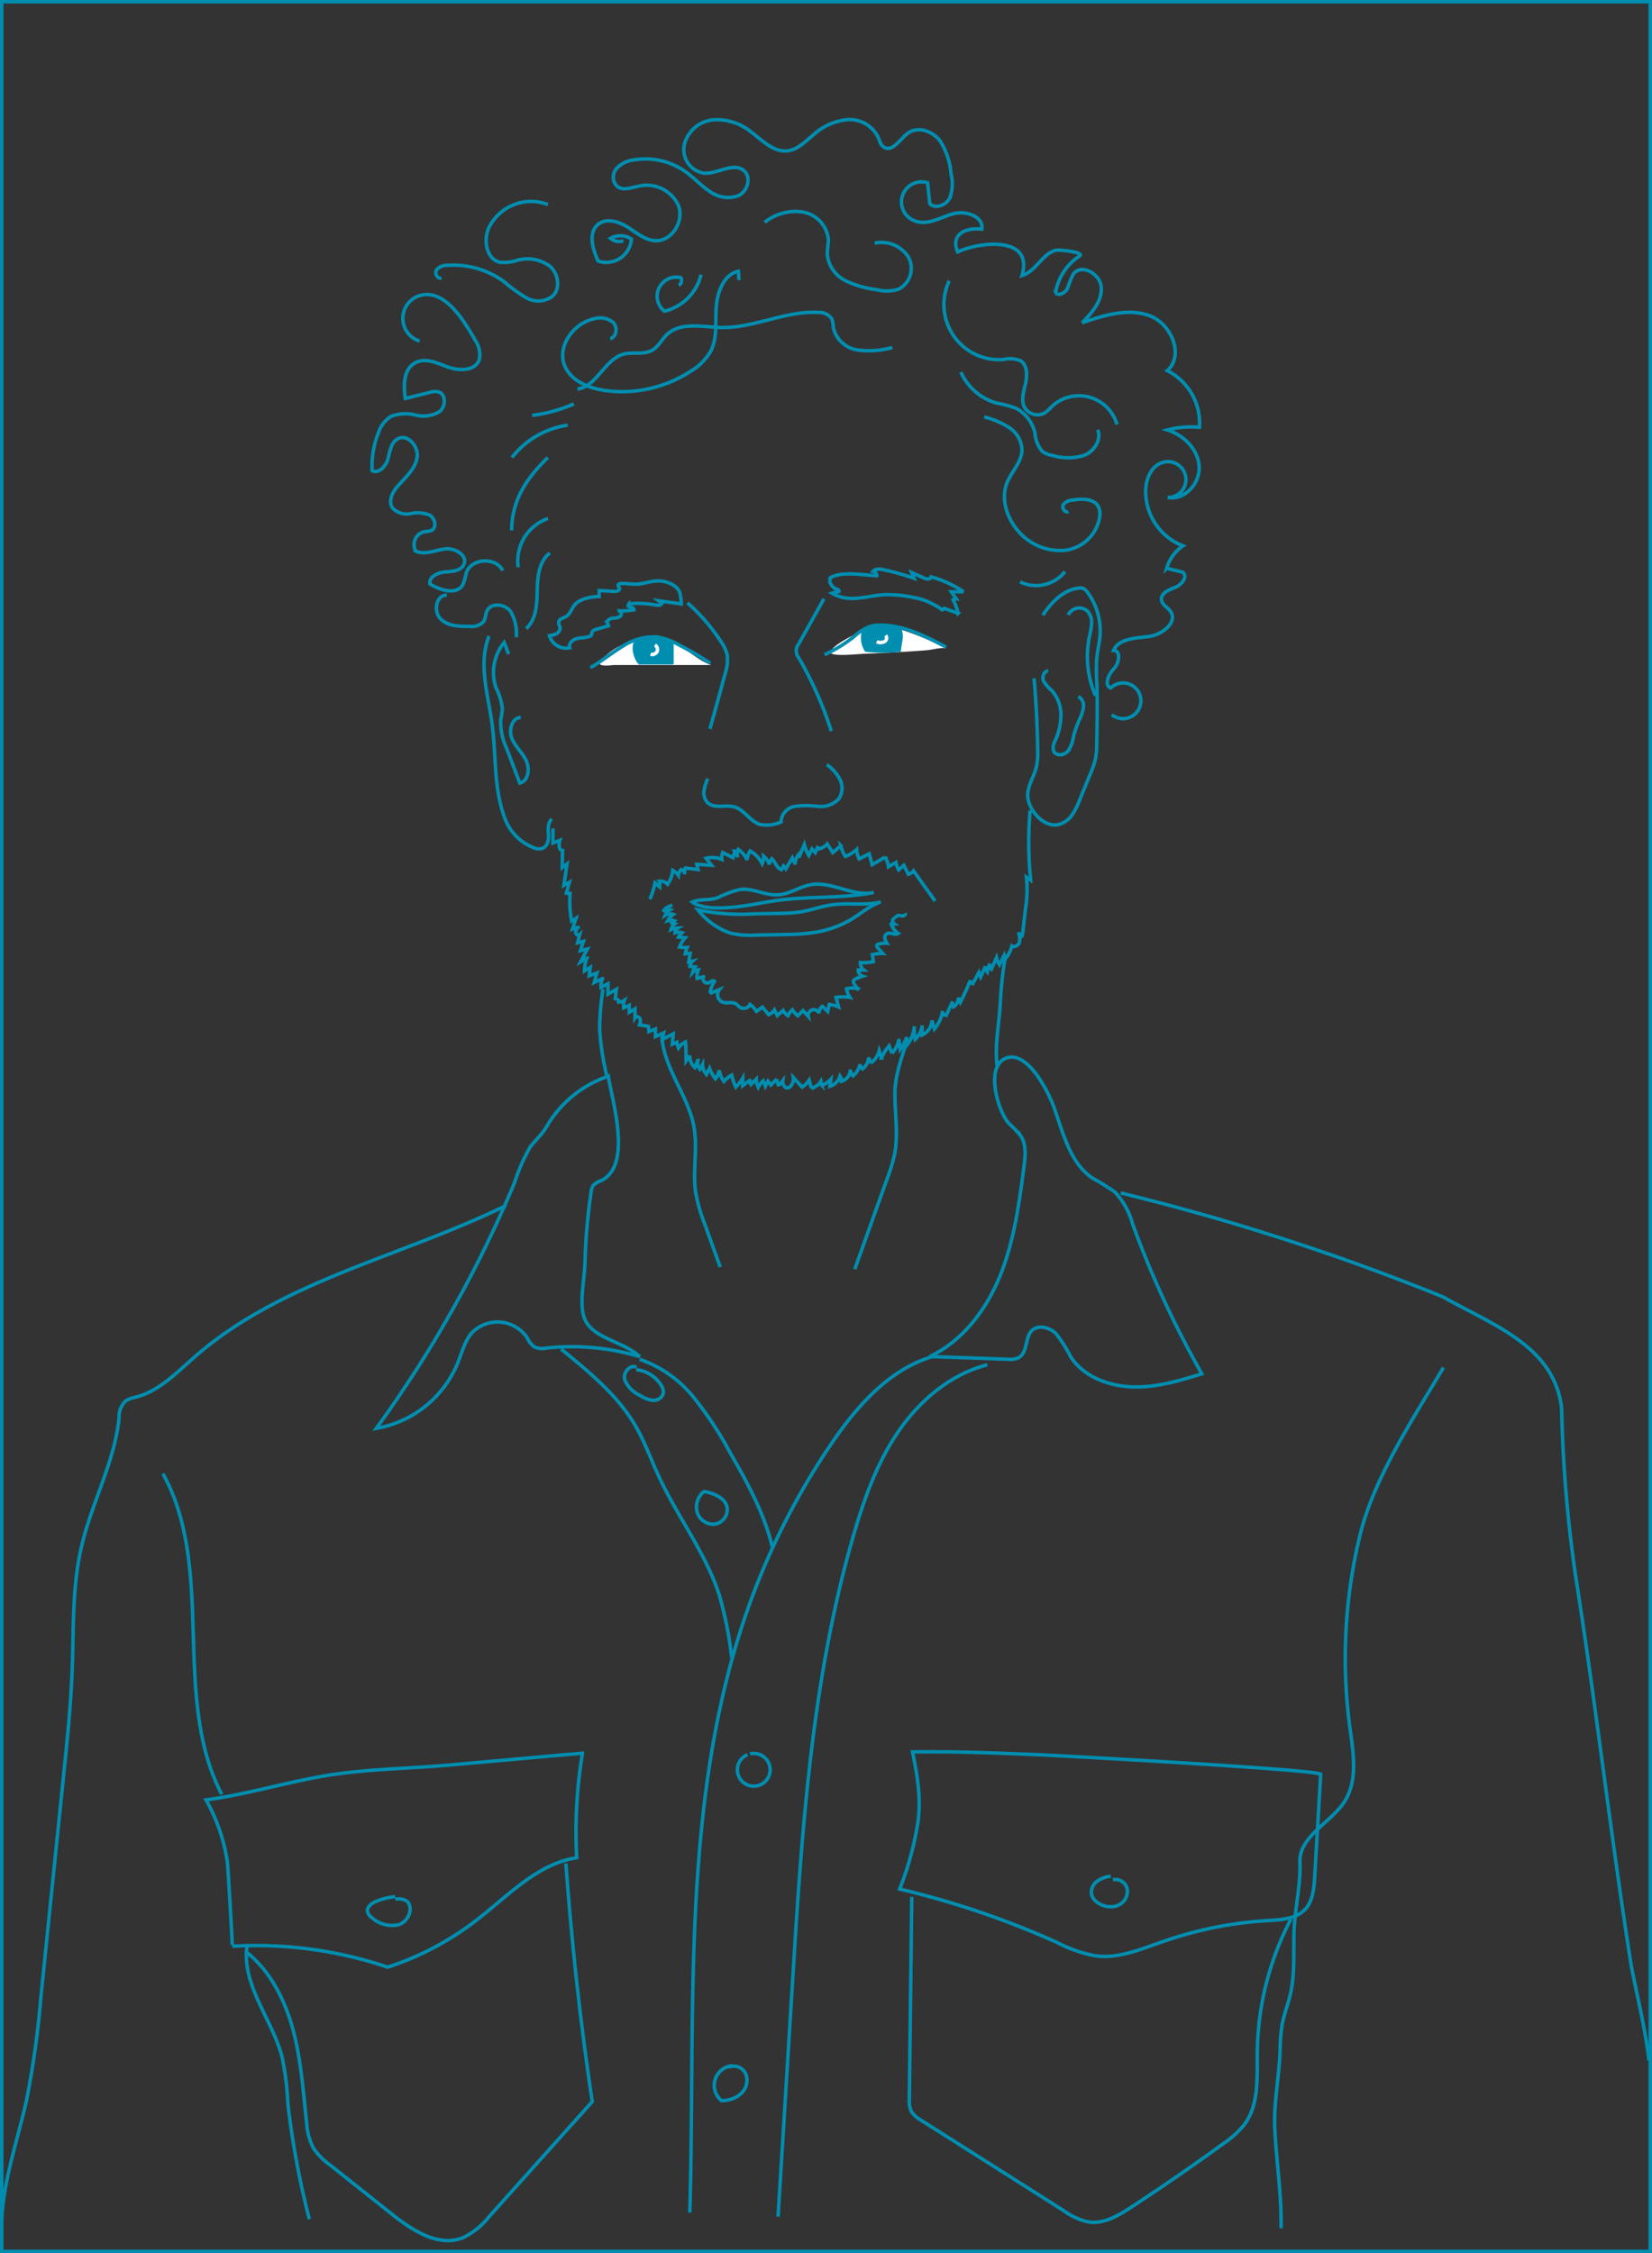 <svg xmlns="http://www.w3.org/2000/svg" viewBox="0 0 237.1 323.24"><rect x="0" y="0" width="237.1" height="323.24" fill="#333333" stroke="none"/><defs><style>.cls-1,.cls-4{fill:none;stroke-width:0.5px;}.cls-1{stroke:#008eb0;}.cls-2{fill:#fff;}.cls-3{fill:#008eb0;}.cls-4{stroke:#fff;}</style></defs><g id="Layer_2" data-name="Layer 2"><g id="People_illustrations" data-name="People illustrations"><rect class="cls-1" x="0.25" y="0.25" width="236.6" height="322.74"/><path class="cls-2" d="M87,94a9.46,9.46,0,0,1,10.74-1.2c1.47.84,2.73,2.08,4.34,2.6-3.07,0-6.14,0-9.22,0l-4.61,0c-.41,0-1.83.24-2.13-.11S86.61,94.36,87,94Z"/><path class="cls-2" d="M123.38,90.68a7,7,0,0,1,2.56-.92,7.41,7.41,0,0,1,2.9.42,39.94,39.94,0,0,1,7,2.87c-.5-.26-2.22.19-2.79.23-1,.08-2,.15-3,.21q-2.9.18-5.81.29c-.71,0-4.82.48-5-.15C119.12,92.69,122.72,91,123.38,90.68Z"/><path class="cls-1" d="M74.09,91.42a6,6,0,0,0-.87-3.78c-.83-1-2.75-1.22-3.32,0-.24.5-.2,1.12-.52,1.57a2.31,2.31,0,0,1-1.94.65c-1.5,0-3.19,0-4.24-1.11s-.56-3.45.94-3.37"/><path class="cls-1" d="M159.56,102.52a2.56,2.56,0,1,0-.16-3.82c-1-.46-.27-2,.49-2.79s1-2.62-.07-2.6c.77-1.75,3.19-1.75,5.09-2s4.18-2.06,3.07-3.62c-.39-.56-1.14-.88-1.27-1.55-.18-1,1-1.51,1.95-1.87s1.86-1.56,1.09-2.18l-2.3-.56a5.81,5.81,0,0,1,2.34-3.22,8.36,8.36,0,0,1-5.35-8.19c.1-1.57.86-3.29,2.36-3.75a2.57,2.57,0,1,1,.79,5c2.4.46,4.68-2,4.51-4.48s-2.22-4.45-4.55-5.21a13.44,13.44,0,0,1,4.6-.38,8.45,8.45,0,0,0-4.62-8.13c2.48-2.2.58-6.72-2.53-7.87s-6.55-.06-9.69,1c1.37-1.4,2.83-3,2.75-5s-2.84-3.54-4-2a11.31,11.31,0,0,0-.81,2c-.32.67-1.19,1.21-1.76.74a7.83,7.83,0,0,1,3.42-5.29c.9-.59-3-.95-3.38-.85-1.93.49-2.8,3-4.86,3.63,1.76-5.84-6.26-4.8-9.22-3.39-1.1-2.61,1.27-3.53,3.46-3.26.31-1.84-2.33-2.72-4.12-2.21s-3.63,1.68-5.39,1.05a2.88,2.88,0,0,1,1.73-5.5l.31,3c.83.81,2.34.22,2.87-.81a5.72,5.72,0,0,0,.19-3.41,10.15,10.15,0,0,0-1.62-4.84c-1.06-1.36-3.15-2.08-4.55-1.07-1.18.86-2.27,2.83-3.49,2-.48-.32-.61-.94-.84-1.47a4.57,4.57,0,0,0-4.45-2.45,8.49,8.49,0,0,0-4.84,2.2c-1.13.94-2.23,2.11-3.69,2.27-2,.23-3.62-1.51-5.23-2.72a7.86,7.86,0,0,0-5.29-1.74,4.75,4.75,0,0,0-4.21,3.29A3.42,3.42,0,0,0,101,24.84c2,.17,4.32-1.68,5.81-.32,1.08,1,.44,3-.88,3.57a4.41,4.41,0,0,1-4.12-.67c-1.21-.8-2.19-1.9-3.37-2.75A9.92,9.92,0,0,0,91,22.94a4,4,0,0,0-2.52,1.24,1.87,1.87,0,0,0,.11,2.57c.86.65,2,.17,3.1-.05a5,5,0,0,1,5.7,2.83c.8,2.17-.88,5-3.2,5-1.53,0-2.79-1.11-4.08-1.93s-3.08-1.37-4.27-.41c-1.47,1.2-.78,3.55,0,5.26a3.62,3.62,0,0,0,4.78-3.15,2.84,2.84,0,0,0-3-.1,1.93,1.93,0,0,0,1.85.34"/><path class="cls-1" d="M72.16,81.86c-1-2-4.54-1.79-5.24.33a8.78,8.78,0,0,1-.51,1.72c-.91,1.5-3.2.77-4.7-.13-.2-1,1.11-1.64,2.15-1.72s2.34-.15,2.73-1.12c.54-1.31-1.34-2.38-2.75-2.19s-2.88.91-4.17.31a1.9,1.9,0,0,1,1.23-2.78,4,4,0,0,0,1-.17c.84-.39.55-1.79-.27-2.23a4.79,4.79,0,0,0-2.74-.19,2.74,2.74,0,0,1-2.54-.8c-.7-1,0-2.39.88-3.31,1.07-1.19,2.37-2.35,2.63-3.93s-1.33-3.45-2.75-2.71c-1,.51-1.13,1.8-1.42,2.86S54.4,68,53.41,67.53a12.88,12.88,0,0,1,.88-5.39,4.39,4.39,0,0,1,1.83-2.4,5.78,5.78,0,0,1,3.5-.2,4.53,4.53,0,0,0,3.44-.47c.94-.72,1-2.56-.19-2.87a2.54,2.54,0,0,0-1.22.1l-3.48.87c-.24-1.79-.3-4,1.22-5s3.29-.1,4.89.48,3.88.6,4.49-1a3.53,3.53,0,0,0-.58-2.85,30.38,30.38,0,0,0-2.08-3.29C64.82,43.8,63,42,60.81,42.28a3.42,3.42,0,0,0-.58,6.66"/><path class="cls-1" d="M106.07,40.18l-.1-1.27c-2.08.48-3,2.94-3.17,5.07s.19,4.41-.76,6.33a8,8,0,0,1-3,3A18,18,0,0,1,86.69,56c-2.28-.35-4.73-1.37-5.63-3.5-1.17-2.82,1.27-6.18,4.27-6.78a2.93,2.93,0,0,1,2.68.55c.66.67.5,2.09-.43,2.3"/><path class="cls-1" d="M78.64,29.35a6.75,6.75,0,0,0-8.52,3.41c-.76,1.79-.28,4.42,1.62,4.86a6,6,0,0,0,2.54-.29,5.4,5.4,0,0,1,4.66.88c1.23,1.07,1.54,3.24.32,4.32a3.42,3.42,0,0,1-3.72.19,21.55,21.55,0,0,1-3.19-2.31,12.35,12.35,0,0,0-8.16-2.34,1.89,1.89,0,0,0-1.55.67c-.31.5.18,1.35.72,1.11"/><path class="cls-1" d="M109.74,31.9a7.15,7.15,0,0,1,5.46-1.49,4.46,4.46,0,0,1,3.69,3.94c0,.75-.18,1.49-.14,2.24a4.68,4.68,0,0,0,2.57,3.66,14,14,0,0,0,4.47,1.3,5.7,5.7,0,0,0,3.2-.07,3.38,3.38,0,0,0,1.34-4.68,4.59,4.59,0,0,0-4.8-1.91"/><path class="cls-1" d="M136.24,40.29a7.91,7.91,0,0,0,7.81,11.28,4,4,0,0,1,2.4.17c1,.61,1,2.08.75,3.23s-.7,2.43-.15,3.47a2.16,2.16,0,0,0,2.85.83,6.77,6.77,0,0,0,1.11-1,5.68,5.68,0,0,1,9.3,2.63"/><path class="cls-1" d="M141.26,59.81a12.15,12.15,0,0,1,3.55,1.51,4,4,0,0,1,1.86,3.21c0,1.75-1.49,3.11-2.14,4.73-.94,2.34,0,5.11,1.67,7a7.89,7.89,0,0,0,6.73,2.68A5.74,5.74,0,0,0,157.85,74a2.5,2.5,0,0,0-.19-1.27c-.59-1.2-2.27-1.21-3.6-1a1.89,1.89,0,0,0-1.45.65c-.28.47.26,1.26.72,1"/><path class="cls-1" d="M100.62,39.4a7.15,7.15,0,0,1-5.26,5.25,2.74,2.74,0,0,1,2.36-4.81.81.81,0,0,1-.3,1.09"/><path class="cls-1" d="M97.2,84.4l-.28-.26a4.07,4.07,0,0,0-2.85-.78c-.89.06-1.74.4-2.63.44s-1.58-.14-2.36-.08a.39.39,0,0,0-.33.15c-.11.2.16.4.16.62s-.4.37-.7.35L86,84.72v.86c-1.14,0-3,.33-3.69,1.42-.33.55-.59,1.21-1.17,1.51-.35.18-.85.27-.94.66s.15.58.18.89a1,1,0,0,1-.52.86,3,3,0,0,1-1,.27,2.49,2.49,0,0,0,2.91,1.74c-.2-.58.37-1.15,1-1.31s1.22-.1,1.79-.31a.59.59,0,0,0,.33-.22c.08-.14,0-.33.13-.47a.75.75,0,0,1,.51-.32l2-.58c-.32,0-.48-.45-.28-.7a1.14,1.14,0,0,1,.87-.34,1.42,1.42,0,0,0,.91-.29c.22-.23.16-.73-.16-.76A9,9,0,0,0,91,87.48c0-.21-.25-.31-.46-.35s-.48-.25-.34-.42a.34.34,0,0,1,.24-.09,13,13,0,0,1,3.57.16c.37.07.85.11,1-.23l-.49-.37,3.26.46a6.92,6.92,0,0,0-.19-1.52A1.76,1.76,0,0,0,97.2,84.4Z"/><path class="cls-1" d="M119.1,83.48a1.72,1.72,0,0,0,1.1,1.1c.14,0,.31.2.19.29l-.07,0c-.31.07-.62.14-.91.23,2.59,1.49,4.94.33,7.67.21a19,19,0,0,1,4.32.46,8,8,0,0,1,2.22.76c.32.16,1.62.78,1.68,1.17a.45.45,0,0,1,.2-.43l2,.71a7,7,0,0,0-.71-1.93.62.62,0,0,1,.45-.15l-.71-1h1.77a15.66,15.66,0,0,0-4.66-2.14c-.06.39-.64.34-1,.18l-1.81-.81.35.83a37,37,0,0,0-4.38-1.23c-.53-.11-1.17-.17-1.5.24a.63.63,0,0,1,.54.62c-2-.07-4.62-.65-6.49.19a.41.41,0,0,0-.22.16.34.34,0,0,0,0,.24A1,1,0,0,0,119.1,83.48Z"/><path class="cls-1" d="M101.94,95.15a44.54,44.54,0,0,0-4.58-2.68,9.64,9.64,0,0,0-3-1.09,8.19,8.19,0,0,0-5.11,1.41c-1.55.94-2.94,2.11-4.52,3"/><path class="cls-1" d="M118.34,93.93a21.29,21.29,0,0,0,4.18-2.56,7.64,7.64,0,0,1,2.3-1.49,4.8,4.8,0,0,1,1.41-.19c3.39-.07,6.56,1.56,9.56,3.14"/><path class="cls-3" d="M91.59,95.21a.53.53,0,0,0,.14.12.61.61,0,0,0,.27,0l4.38,0c.11,0,.26,0,.31-.12a.25.25,0,0,0,0-.15c0-1,0-2.1,0-3.15-1.45-.43-3.87-.86-5.31-.18C90.31,92.32,90.9,94.47,91.59,95.21Z"/><path class="cls-3" d="M124.1,93.38a.57.57,0,0,0,.13.14.47.47,0,0,0,.17,0,24,24,0,0,0,4.87,0l.21-1.41a3.16,3.16,0,0,0-.09-1.88.59.59,0,0,0-.22-.27.76.76,0,0,0-.37-.06h-2.53c-.82,0-2.22-.07-2.62.83A3.5,3.5,0,0,0,124.1,93.38Z"/><path class="cls-4" d="M94,92.54a.74.74,0,0,1,.3.94.76.76,0,0,1-.92.37"/><path class="cls-4" d="M127.11,91.16a.59.59,0,0,1-.21.91,1.37,1.37,0,0,1-1.07,0"/><path class="cls-1" d="M101.59,111.71a5.87,5.87,0,0,0-.55,1.77,2,2,0,0,0,.55,1.7c1,.88,2.52.23,3.77.57,1.47.4,2.28,2.09,3.74,2.53a5,5,0,0,0,3-.36,2.35,2.35,0,0,1,2-2.24,12.78,12.78,0,0,1,3.27,0,3.59,3.59,0,0,0,3-1.06,2.75,2.75,0,0,0,.2-2.76,5.66,5.66,0,0,0-1.91-2.16"/><path class="cls-1" d="M103.05,128.77a14.8,14.8,0,0,1,3.13-1.16c1.86-.25,3.66.89,5.52.76,1.65-.11,3.08-1.18,4.71-1.46,3-.51,6,1.78,9,1.12-4.48.9-9.13.52-13.67,1.12-2.18.29-4.34.8-6.54,1-1.67.14-4.43.31-5.84-.74C100.4,128.92,101.87,129.22,103.05,128.77Z"/><path class="cls-1" d="M149.67,88.25c1.22-1.83,2.89-3.58,5.06-3.87a1.39,1.39,0,0,1,.76.05,1.55,1.55,0,0,1,.58.53A9.29,9.29,0,0,1,157.89,91c-.08,1.16-.37,2.3-.48,3.45a27.28,27.28,0,0,0,0,3.26c.11,3,.06,5.9,0,8.85a11.63,11.63,0,0,1-.17,2.21,12,12,0,0,1-.72,2.17L155,114.64a9.75,9.75,0,0,1-1.13,2.26,3.45,3.45,0,0,1-2,1.41c-2.23.43-4.52-2.39-4.36-4.45.11-1.35.92-2.54,1.24-3.85a10.67,10.67,0,0,0,.18-2.53c-.05-3.39-.22-6.79-.52-10.17"/><path class="cls-1" d="M150.44,96.27c-.61,0-.91.83-.68,1.39a4.88,4.88,0,0,0,1.18,1.39,5.25,5.25,0,0,1,1.33,3.49,9,9,0,0,1-.82,3.7,1.91,1.91,0,0,0-.22,1.53c.33.69,1.41.63,1.94.09a4.22,4.22,0,0,0,.87-2.08,16.05,16.05,0,0,1,.86-2.5,6.08,6.08,0,0,0,.6-1.77,1.59,1.59,0,0,0-.73-1.6"/><path class="cls-1" d="M153.31,88.22a1.78,1.78,0,0,1,2.74-.58,2.38,2.38,0,0,1,.62,1.77,10.31,10.31,0,0,1-.31,1.9,14.24,14.24,0,0,0,.87,8.5"/><path class="cls-1" d="M70.19,91.25c-1.59,4-.13,8.42.44,12.66.59,4.39.22,9,1.71,13.16a7.2,7.2,0,0,0,4.55,4.65,1.63,1.63,0,0,0,.9,0c.75-.22,1-1.19.93-2s-.1-1.7.48-2.23"/><path class="cls-1" d="M74.75,102.92c-1.28.06-1.77,1.82-1.29,3S75,108,75.53,109.14s.31,2.91-.93,3.2l-1.9-5a8.73,8.73,0,0,1-.83-4.12,11.44,11.44,0,0,0,.23-1.54,8.69,8.69,0,0,0-.91-3,6.81,6.81,0,0,1,1.17-6.51L73,93.84"/><path class="cls-1" d="M86.54,141.91a40.78,40.78,0,0,0-.48,5.74,38.27,38.27,0,0,0,1.08,6.9"/><path class="cls-1" d="M144.31,137.14a53,53,0,0,0-.74,6.65c-.15,3.09-.82,5.94-.47,9.08"/><path class="cls-1" d="M95,148.66c.25,4.64,3.81,8.5,4.61,13.08.54,3.09-.22,6.28.24,9.37a24.58,24.58,0,0,0,1.33,4.59l2.19,6.07"/><path class="cls-1" d="M130.14,149.29c-.73,2.61-1.71,4.93-1.7,7.71s.47,5.59,0,8.33a23.42,23.42,0,0,1-1.13,3.81l-4.63,12.93"/><path class="cls-1" d="M78.8,161.05c-.12.19-.24.38-.35.57-.69,1.18-1.66,2-2.4,3a27.39,27.39,0,0,0-2.24,5.14A174.3,174.3,0,0,1,54,204.92a15.51,15.51,0,0,0,11.68-9.35c.61-1.51,1-3.16,2.07-4.39a5.15,5.15,0,0,1,7.88.68,3.58,3.58,0,0,0,1.06,1.38,2.76,2.76,0,0,0,1.69.16,33.76,33.76,0,0,1,13.44,1.23c-2.48-2.36-7.14-2.58-8.06-5.87-.59-2.11.15-5.48.2-7.69a83.15,83.15,0,0,1,.87-10,2,2,0,0,1,.36-1.06,3.66,3.66,0,0,1,1.2-.69c4.38-2.29,1.44-11.44.92-14.93A16.35,16.35,0,0,0,78.8,161.05Z"/><path class="cls-1" d="M151.28,158.89c1.32,3.68,2.27,7.9,5.49,10.11a35.68,35.68,0,0,1,3.23,2,10.72,10.72,0,0,1,2.55,4.58,142,142,0,0,0,9.94,21.51c-3.26,1-6.58,2-10,1.87s-6.94-1.46-8.81-4.29a19.84,19.84,0,0,0-2.1-3.32c-.92-.94-2.59-1.37-3.52-.43s-.58,3.1-1.83,3.84a2.92,2.92,0,0,1-1.58.24l-11.21-.39c4.8-2.27,8.21-6.84,10.17-11.77s2.67-10.26,3.36-15.53c.19-1.47.35-3.08-.45-4.32a14.44,14.44,0,0,0-1.7-1.8c-1.57-1.69-3.38-7.88-.67-9.28C147.38,150.29,150.54,156.8,151.28,158.89Z"/><path class="cls-1" d="M72.63,172.94c-14.9,7.33-32.1,10.74-44.62,21.66-2.67,2.33-5.27,5.08-8.73,5.89A3.41,3.41,0,0,0,18,201a3.22,3.22,0,0,0-.91,2.41c-.66,6.44-4,12.29-5.42,18.6-1.3,5.61-1.09,11.45-1.3,17.22-.18,5.16-.71,10.3-1.24,15.44l-3.28,32a130.86,130.86,0,0,1-2.07,14.77C2.52,307,.56,312.56.25,318.31"/><path class="cls-1" d="M91.8,195a17.12,17.12,0,0,1,7.73,5.44,51.3,51.3,0,0,1,5.28,8c2.44,4.23,4.81,8.56,6,13.32,0,.05,0,.11.08.12s.1-.06.06-.08"/><path class="cls-1" d="M80.53,193.53c4,3.28,8.2,6.68,10.78,11.21,1.28,2.24,2.14,4.7,3.22,7,2.67,5.81,6.73,11,8.69,17.05a52.49,52.49,0,0,1,1.79,9"/><path class="cls-1" d="M133.87,194.6c-6.42,1.9-11.1,7.37-14.84,12.94a103.58,103.58,0,0,0-11.58,22.94C97.62,258,99.86,288.17,99,317.41"/><path class="cls-1" d="M141.71,195.79c-5.29,1.34-9.73,5.12-12.81,9.63s-4.93,9.74-6.45,15c-6,20.74-7.39,42.5-8.71,64L111.67,318"/><path class="cls-1" d="M160.84,171.14a332.34,332.34,0,0,1,46.29,14.92c7,4,16,7,17,16a194.19,194.19,0,0,0,2,24c3,19,5,37,8,56,1,5,2,9,2.54,13.55"/><path class="cls-1" d="M129.12,271a125.34,125.34,0,0,1,22.62,7.68,19.16,19.16,0,0,0,5.6,1.92c3.28.4,6.48-1,9.6-2.07a55.64,55.64,0,0,1,14.95-3c2-.11,4.2-.23,5.52-1.71,1-1.18,1.18-2.88,1.27-4.45l.87-14.83c0-.63-37-2.66-40.4-2.8-6.15-.26-12-.49-18.18-.41.69,3.4,1.29,6.82.73,10.33A43.77,43.77,0,0,1,129.12,271Z"/><path class="cls-1" d="M159.42,269.16a4.13,4.13,0,0,0-2,.76,1.93,1.93,0,0,0-.74,1.94,2.14,2.14,0,0,0,1,1.18,3.08,3.08,0,0,0,2.73.32,2.21,2.21,0,0,0,1.39-2.26,1.73,1.73,0,0,0-2.07-1.43"/><path class="cls-1" d="M64.53,253.21l19.07-1.7a68.94,68.94,0,0,0-.83,15c-5.69.87-9.89,5.51-14.44,9a42,42,0,0,1-12.69,6.7,59.07,59.07,0,0,0-22.31-3c.06,0-.59-11.07-.69-12a25.82,25.82,0,0,0-3.07-9c6-.8,11.53-2.55,17.48-3.52C52.83,253.76,58.71,253.73,64.53,253.21Z"/><path class="cls-1" d="M56.72,272.1a9,9,0,0,0-2.79.7c-.61.26-1.29.77-1.19,1.43a1.56,1.56,0,0,0,.66.89,4.29,4.29,0,0,0,3.82,1c1.31-.43,2.14-2.18,1.31-3.26a2,2,0,0,0-1.8-.38"/><path class="cls-1" d="M130.86,272.12l-.35,29a3.74,3.74,0,0,0,.29,1.79,3.66,3.66,0,0,0,1.34,1.22l20.51,13a9.38,9.38,0,0,0,3.61,1.64c2.2.31,4.29-.94,6.15-2.16q6.69-4.38,13.16-9.08a13.8,13.8,0,0,0,3-2.71c2.16-2.86,1.84-6.81,1.88-10.4a42.15,42.15,0,0,1,4.81-19.07"/><path class="cls-1" d="M35.2,279.91c3.54,2.74,5.69,6.95,6.85,11.26S43.51,300,44,304.44a9.12,9.12,0,0,0,1,3.76,9.45,9.45,0,0,0,2.35,2.37l8.73,6.94c3,2.41,6.91,5,10.48,3.46a10.87,10.87,0,0,0,3.66-3L85,301.5q-2.54-17-3.78-34.18"/><path class="cls-1" d="M107.63,251.61a2.35,2.35,0,1,1-.34.11"/><path class="cls-1" d="M105.11,296.35a2.83,2.83,0,0,0-1.57,5,4.07,4.07,0,0,0,2.81-1,2.57,2.57,0,0,0,.7-2.78,1.89,1.89,0,0,0-2.51-1"/><path class="cls-1" d="M101.12,213.91a2.85,2.85,0,0,0-1.07,3,2.44,2.44,0,0,0,2.52,1.75,2.13,2.13,0,0,0,1.79-2.39c-.25-1.29-1.69-1.94-3-2.25-.22-.06-.58.05-.48.25"/><path class="cls-1" d="M91.36,196.15c-.93-.48-2,.8-1.69,1.81a4.14,4.14,0,0,0,2.13,2.19,4.29,4.29,0,0,0,1.86.74,1.44,1.44,0,0,0,1.54-1,1.8,1.8,0,0,0-.33-1.2,4.83,4.83,0,0,0-3.56-2.2"/><path class="cls-1" d="M207.16,196.2c-4.36,7.35-10,15.84-12,24.16a74.87,74.87,0,0,0-1.4,27.62c.48,3.54,1.14,7.45-.79,10.47s-6.54,5-6.4,8.67c.12,3.18-.63,6.22-.82,9.37-.19,3.32.21,6.58-.62,9.88-.35,1.38-.86,2.71-1.12,4.1a23.92,23.92,0,0,0-.28,3.49c-.11,3.81-.94,7.62-.77,11.36.22,4.79,1,9.54.9,14.35"/><path class="cls-1" d="M23.38,211.41c7.64,13.76,1.16,32,8.44,46"/><path class="cls-1" d="M35.47,279.16c-.85,5.55,3.55,10.44,5,15.88a40.15,40.15,0,0,1,.84,6.67,121.19,121.19,0,0,0,3.09,16.66"/><path class="cls-1" d="M82.37,57.94a21.1,21.1,0,0,1-6,1.65"/><path class="cls-1" d="M78.91,79.34c-1.56,1.18-1.78,3.41-1.81,5.37s-.13,4.16-1.58,5.48"/><path class="cls-1" d="M78.65,74.38a6.47,6.47,0,0,0-4.28,7"/><path class="cls-1" d="M78.62,65.64c-3.08,3-5.16,6.11-5.19,10.46"/><path class="cls-1" d="M81.48,61a12.31,12.31,0,0,0-8,4.63"/><path class="cls-1" d="M82.88,55.81c2.79-.38,3.88-4.24,6.6-5,1.34-.36,2.88.13,4.1-.55.92-.51,1.39-1.56,2.16-2.28,2-1.85,5.1-1.06,7.81-1,4.68.09,9.15-2.4,13.83-2.16a2.22,2.22,0,0,1,2,.92,3.94,3.94,0,0,1,.22,1.24,4.18,4.18,0,0,0,3.48,3.23,12.35,12.35,0,0,0,5-.36"/><path class="cls-1" d="M146.4,83.48A5.29,5.29,0,0,0,152.85,82"/><path class="cls-1" d="M137.91,53.39a8,8,0,0,0,5.14,4.44,15.52,15.52,0,0,1,2.81.76,5.36,5.36,0,0,1,2.7,3.66,4.36,4.36,0,0,0,1.05,2.52,3.22,3.22,0,0,0,1.41.56,7.82,7.82,0,0,0,4.57,0c1.44-.56,2.54-2.25,1.95-3.68"/><path class="cls-1" d="M98.66,86.48A26.84,26.84,0,0,1,103.44,92a5.62,5.62,0,0,1,.94,2,6.1,6.1,0,0,1-.29,2.57q-1.07,4-2.2,8"/><path class="cls-1" d="M118.25,85.91l-3.61,6.46a1.57,1.57,0,0,0,0,2,53.45,53.45,0,0,1,4.67,10.52"/><path class="cls-1" d="M93.26,129a9.94,9.94,0,0,0,.74-2.34l.68.57,0-.81a1.3,1.3,0,0,1,1.13.44,4,4,0,0,0,.74-2,2.78,2.78,0,0,1,.81.72,1.34,1.34,0,0,1,.41-.84.72.72,0,0,1,.49.69,2.33,2.33,0,0,1,.12-.91l1.8.23L100,124l2.12.13-.78-1a3.57,3.57,0,0,1,2.26.17,2,2,0,0,1,.12-1l1.48.74.27-.94a1.81,1.81,0,0,1,.39.91,2,2,0,0,1,.11-1.15,3.85,3.85,0,0,1,1.26,1.51,2.58,2.58,0,0,1,.43-1.29,4.4,4.4,0,0,1,1.73,1.82,2.23,2.23,0,0,0,.19-1.08,2.75,2.75,0,0,1,.85,1.19,1.86,1.86,0,0,1,.34-.82c.54.49.68,1.34,1.4,1.58a5.67,5.67,0,0,0,.27-.55,1.39,1.39,0,0,1,.35.41l.93-1.56.41.93a2.15,2.15,0,0,1,.53-1.45l0,.47.78-1.86a6.25,6.25,0,0,0,.64,1.56l.45-.93.48.52.41-.94c-.41.95,1.12,0,1.31-.28l.8,1.23,1.15-1a4.61,4.61,0,0,0,.65,1.55,5.43,5.43,0,0,0,1.62-1,3.52,3.52,0,0,0,.36,1.35l1.44-.74.42,1.57,1.86-1.09a3.41,3.41,0,0,1,.49,1.38l1.07-.61a2.82,2.82,0,0,0,.39,1.06l.75-.66.64,1.31a1.53,1.53,0,0,0,.74-.51q1.55,2.17,3.1,4.34"/><path class="cls-1" d="M116.45,133.83A14.79,14.79,0,0,0,122,132c1.53-.88,2.65-2,4.4-2.6-2.25.55-4.64.08-6.94.4-1.61.22-3.14.81-4.75,1.05a21.51,21.51,0,0,1-2.78.18l-3.7.07a30.2,30.2,0,0,1-8.06-.57,10.08,10.08,0,0,0,4.65,3.33,12.14,12.14,0,0,0,3.56.29l4.85-.09A29.54,29.54,0,0,0,116.45,133.83Z"/><path class="cls-1" d="M96.52,129.89a2.13,2.13,0,0,0-1.38.88,1.17,1.17,0,0,1,1-.23,1.57,1.57,0,0,0-.67.77,1.29,1.29,0,0,1,1.15-.12,2.6,2.6,0,0,0-.79.89,1.45,1.45,0,0,1,.92,0,1.9,1.9,0,0,0-.5.48.58.58,0,0,1,.65-.06,1.43,1.43,0,0,0-.6.86,2.46,2.46,0,0,1,1-.23.88.88,0,0,0-.41.68,1.68,1.68,0,0,1,1,0,2.32,2.32,0,0,0-.49.63l.94.09a4.52,4.52,0,0,0-.81,1.33,4.58,4.58,0,0,0,1.11.07,3.51,3.51,0,0,0-.29.9l.71-.06L98.85,138l.55-.12a1.22,1.22,0,0,0-.39.75l.75.09a2.55,2.55,0,0,0-.35.79,1.27,1.27,0,0,1,.82-.39,2.5,2.5,0,0,0-.17,1.24l.92-.24a.61.61,0,0,0,.63.9c.33-.1.68-.48.93-.24a4.12,4.12,0,0,0-.63,1.72"/><path class="cls-1" d="M129.92,131c.09.2-.15.4-.37.4s-.42-.08-.63-.06-.42.26-.3.44c-.16-.16-.46,0-.5.22a.64.64,0,0,0,.28.58l-.47.06a2.47,2.47,0,0,0,1,1.27c-.48.34-1.22-.27-1.69.08s-.19.91.06,1.34a3.14,3.14,0,0,0-1.18.1c-.12,0-.25.09-.28.21a.37.37,0,0,0,.13.32l.74.83a5.87,5.87,0,0,0-1.51.16l.15,1a6.17,6.17,0,0,1-1.87.14,1.31,1.31,0,0,0,.5,1.07l-.81,0a.93.93,0,0,0,.64.89c-1.48.51-1.75.54-.69,1.81a2.92,2.92,0,0,0-1.63,0,3.3,3.3,0,0,0,.5,1.23,6.1,6.1,0,0,0-2,0l.37,1.37a4.5,4.5,0,0,0-1.35-.36l-.21,1-.78-.75a1.45,1.45,0,0,0-.48,1,.81.81,0,0,0-1-.46.82.82,0,0,0-.53.92l-.76-.83-.74.74a3.37,3.37,0,0,1-.78-.86,2.11,2.11,0,0,0-.62.85,1.88,1.88,0,0,1-.72-.76l-.84.74-.4-.8a1.85,1.85,0,0,1-.83.68l-.89-1.09-.87.62a3.05,3.05,0,0,0-.91-1,1,1,0,0,1-1.46.39c-.2-.13-.35-.34-.56-.47-.44-.28-1-.14-1.54-.17a1.16,1.16,0,0,1-.85-1.88c-.47.17-.92.38-1.38.57"/><path class="cls-1" d="M79.36,118.84l0,2.09,1-.38c-.18.55-.2,1.4.38,1.46l-.05,2.45.69-.52L80.93,127l.79-.43-.42,1.53a.33.33,0,0,0,.55-.17,13.77,13.77,0,0,0,.2,4.2l.62-.39-.5,1.54.79-.24a1.15,1.15,0,0,0-.34.73c0,.27.37.51.57.32l-.29,1.17.83-.21-.42,1.33,1-.24L83.32,138l.91-.53a5.06,5.06,0,0,0-.34,1.81l.82-.5-.14,1.2,1.1-.4-.39,1.37,1.2-.56a2.48,2.48,0,0,0-.22,1.26l1-.53,0,1.49,1.2-.68-.18,1.56c.09-.32.71,0,.5.27a1.38,1.38,0,0,0,.83-.25,2.28,2.28,0,0,0-.1,1.07l.8-.36,0,1,.83-.5V146c.16-.26.6-.12.72.15a1.28,1.28,0,0,1-.07.88l1.28.2.06.75.94-.36,0,1.09,1.18-.53-.15.92,1.53-.79-.14,1.49.65-.27a4.22,4.22,0,0,0,.24.81,2.36,2.36,0,0,1,1-.86c.1.9.07,1.82.09,2.72l.53-.78a2.13,2.13,0,0,0,.72,1.72l.43-1a1.49,1.49,0,0,0,.3,1.25l.38-.7a2.21,2.21,0,0,0,.56,1.45l.45-.88a5.4,5.4,0,0,0,.84,1.5,2.64,2.64,0,0,0,.54-1.22,3.79,3.79,0,0,0,.68,1.6,3.35,3.35,0,0,1,1.12-.89,9.31,9.31,0,0,0,.58,1.71,6.32,6.32,0,0,0,1-1.29l0,1.08,1.18-.87a.66.66,0,0,0,0,.7l.76-.77a3,3,0,0,0,.28,1.17,3.63,3.63,0,0,1,.72-.93l.31.79.38-.74.41.55.84-.85a3.29,3.29,0,0,0,.29,1c0-.09.5-.67.58-.77-.07.55.37,1.36,1,.91a1.55,1.55,0,0,0,.51-1.36l1.27,1.38a3.73,3.73,0,0,0,1-1l.33,1.15a2.14,2.14,0,0,0,1.36-1l.14.6a3.51,3.51,0,0,0,1.28-.87l-.14,1a2.17,2.17,0,0,0,1.46-1.45,1.22,1.22,0,0,1,.21.73,1.77,1.77,0,0,0,1.28-1.7,1.48,1.48,0,0,0,.38.93,3,3,0,0,0,1-1.67,1,1,0,0,0,.36.67,2.32,2.32,0,0,0,.88-1.62l.3.79a3.27,3.27,0,0,0,1.22-1.78l.32,1.05a6.63,6.63,0,0,1,1.1-1.75l.41,1.07a4,4,0,0,0,1-2.05l.17,1.47a6.85,6.85,0,0,0,.95-1.74l0,1.17a4.91,4.91,0,0,0,1.09-2.73,7.36,7.36,0,0,0,.12,1.87,3.17,3.17,0,0,0,1-2l0,1.39a2.49,2.49,0,0,0,1.41-2.1l.35,1.23a5.38,5.38,0,0,0,1.18-2.59.53.53,0,0,0,.51.64l.92-2a.89.89,0,0,0,.12.79,1.58,1.58,0,0,0,.7-1.34l.3.66c.51-1,1-2.08,1.43-3.14a.52.52,0,0,0,.34.49l.89-1.63.25.65.68-1.51a1.51,1.51,0,0,0,.28.79l.32-1.2a1,1,0,0,0,.26.79l.73-1.63a2.94,2.94,0,0,0,.42,1l.67-1.32.12.56a4.81,4.81,0,0,0,1-1.92c.41.24,1-.12,1.09-.57a2.39,2.39,0,0,0-.17-1.39l.36.63c.18,0,.24-.25.26-.43l.41-3.55a17.87,17.87,0,0,0,.14-4.56l.61.43a52.63,52.63,0,0,1-.08-10"/></g></g></svg>